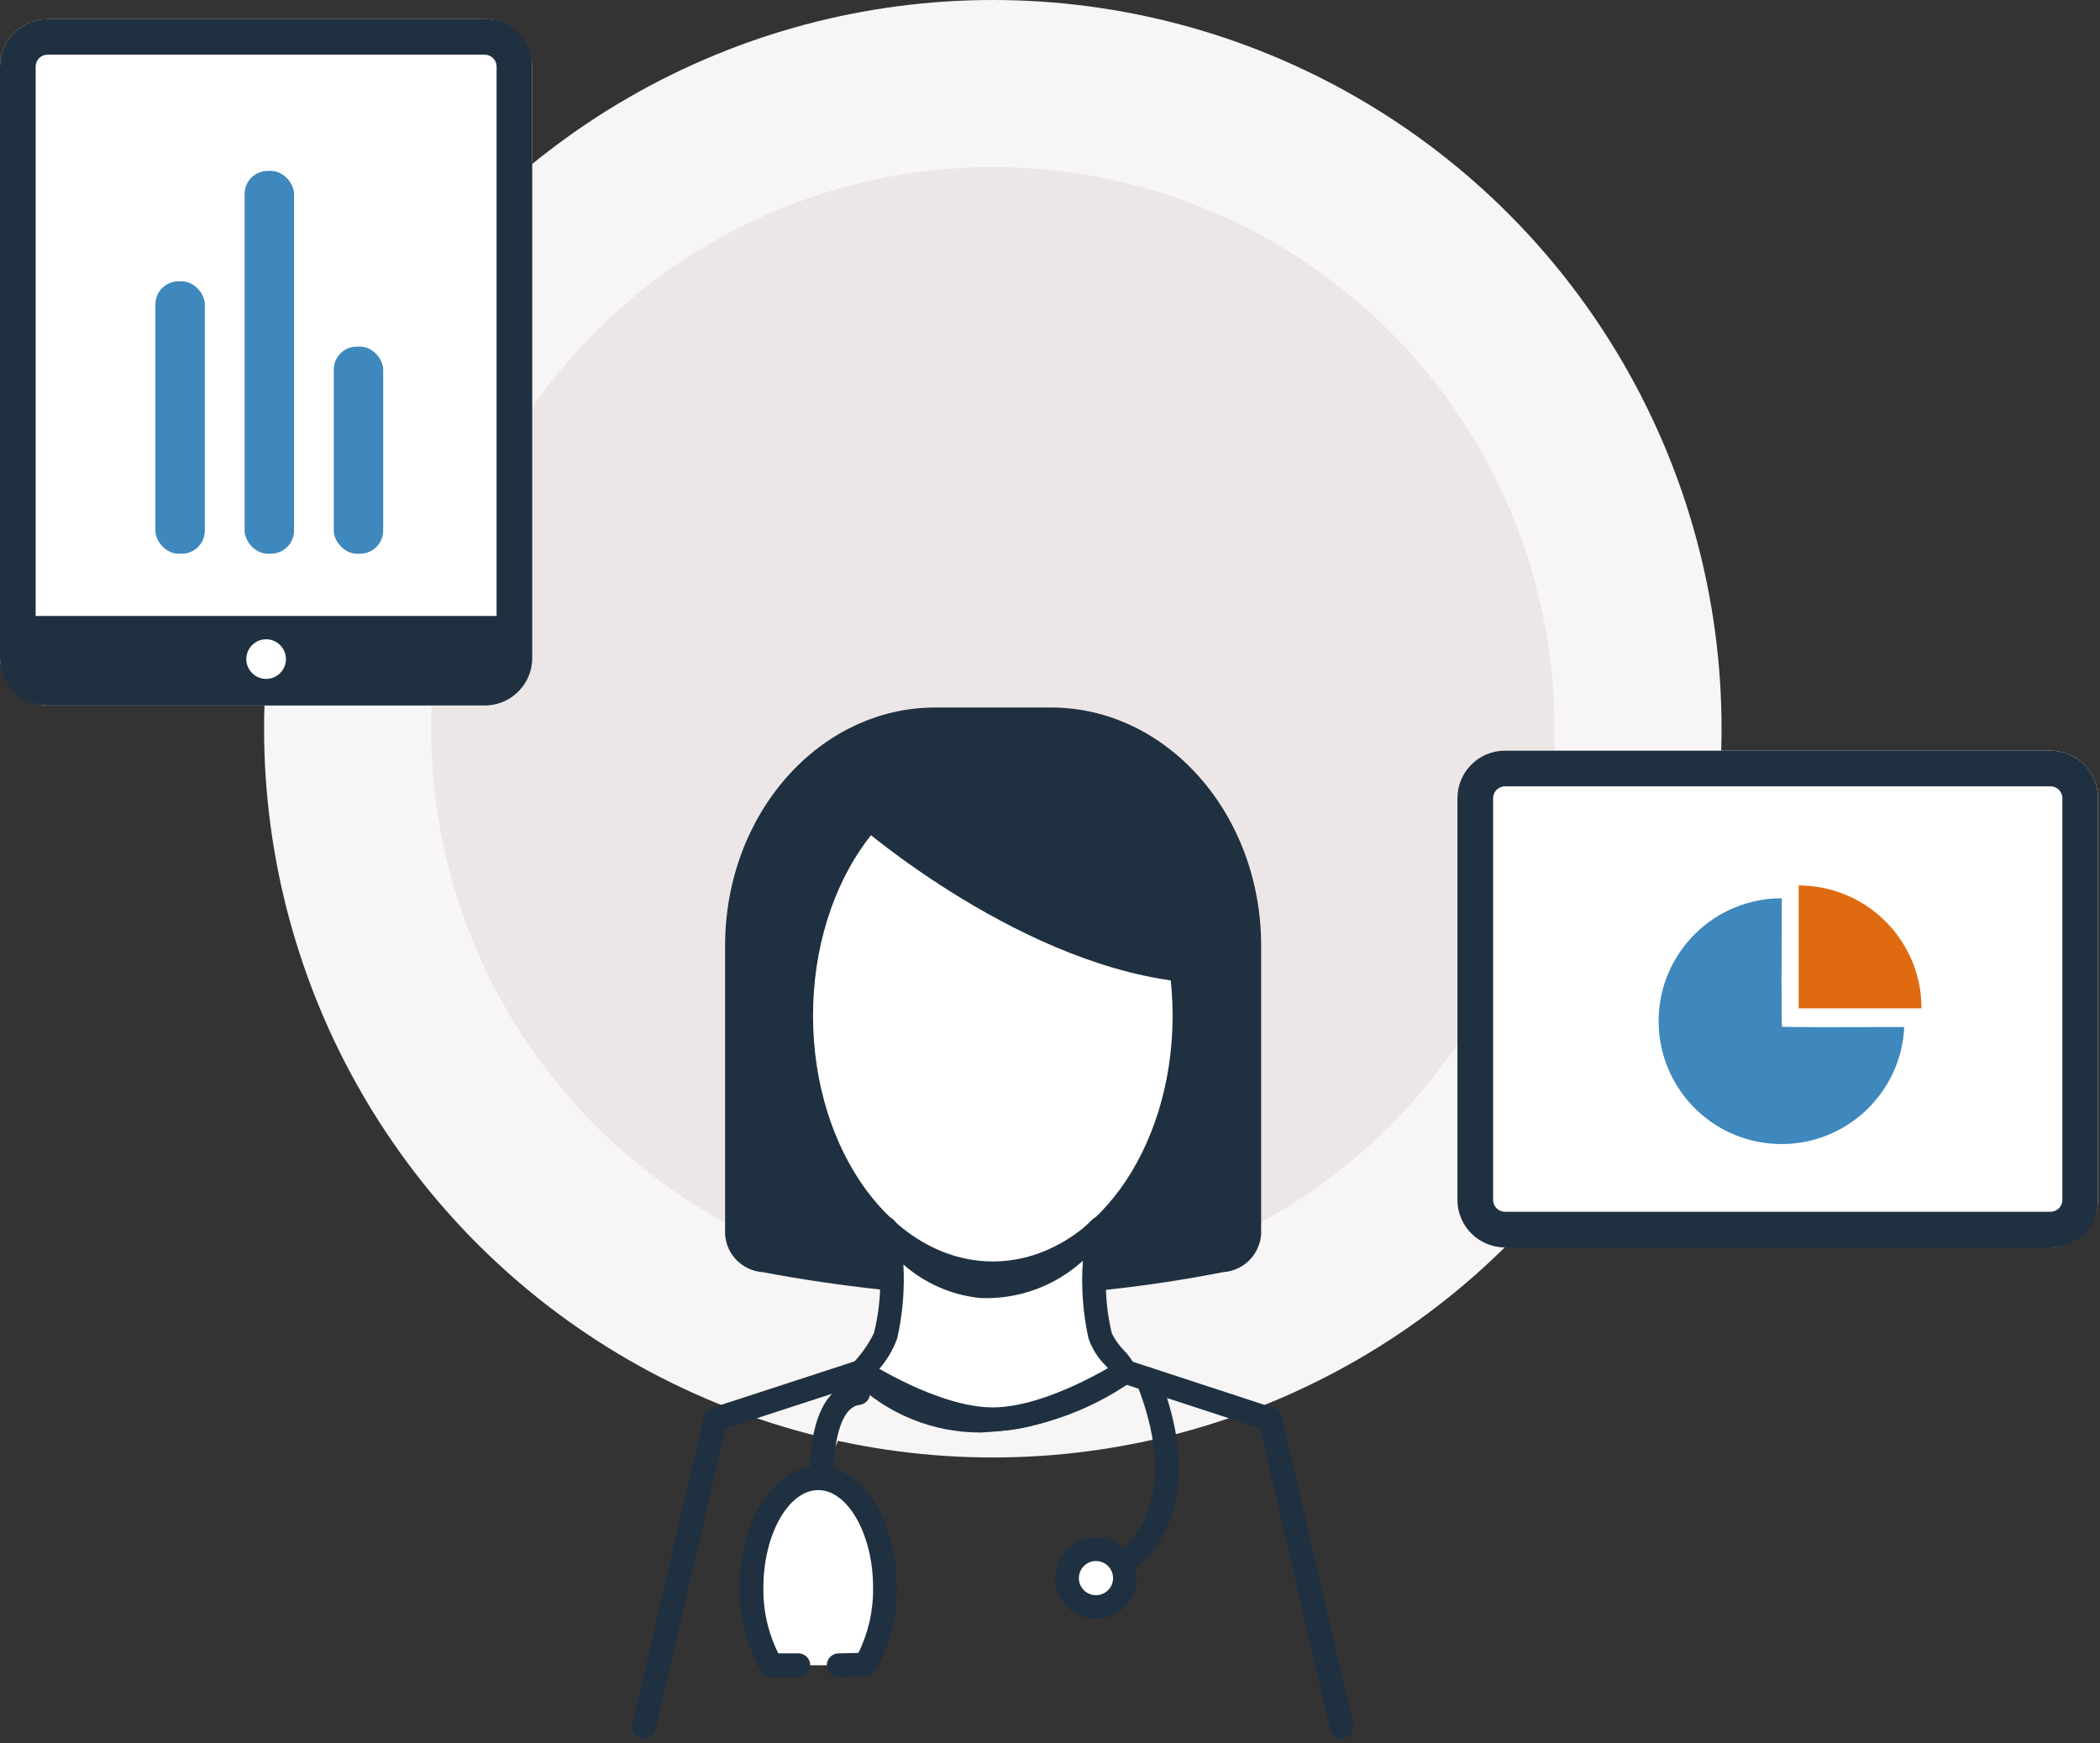 <?xml version="1.0" encoding="UTF-8"?>
<svg width="106px" height="88px" viewBox="0 0 106 88" version="1.1" xmlns="http://www.w3.org/2000/svg" xmlns:xlink="http://www.w3.org/1999/xlink">
    <rect x="0" y="0" width="106" height="88" fill="#333333" stroke="none"/>
    <g id="UI-Design" stroke="none" stroke-width="1" fill="none" fill-rule="evenodd">
        <g id="UI---Desktop---About" transform="translate(-267, -1361)" fill-rule="nonzero">
            <g id="improve-engagement" transform="translate(267, 1361)">
                <circle id="Oval" fill="#F7F5F5" cx="50.114" cy="36.784" r="36.784"></circle>
                <circle id="Oval" fill="#ECE7E6" cx="50.114" cy="36.784" r="28.348"></circle>
                <rect id="Rectangle" fill="#FFFFFF" x="0" y="0.965" width="26.866" height="34.645" rx="2.4"></rect>
                <path d="M24.466,2.76 C24.797,2.76 25.066,3.029 25.066,3.36 L25.066,33.211 C25.066,33.543 24.797,33.811 24.466,33.811 L2.4,33.811 C2.069,33.811 1.8,33.543 1.8,33.211 L1.8,3.36 C1.8,3.029 2.069,2.76 2.4,2.76 L24.466,2.76 M24.466,0.96 L2.4,0.96 C1.075,0.96 0,2.035 0,3.36 L0,33.211 C0,34.537 1.075,35.611 2.4,35.611 L24.466,35.611 C25.791,35.611 26.866,34.537 26.866,33.211 L26.866,3.36 C26.866,2.035 25.791,0.96 24.466,0.96 Z" id="Shape" fill="#1F3040"></path>
                <rect id="Rectangle" fill="#FFFFFF" transform="translate(89.734, 50.428) rotate(90) translate(-89.734, -50.428) " x="77.197" y="34.261" width="25.074" height="32.335" rx="2.4"></rect>
                <path d="M103.501,39.691 C103.833,39.691 104.101,39.96 104.101,40.291 L104.101,60.565 C104.101,60.897 103.833,61.165 103.501,61.165 L75.966,61.165 C75.635,61.165 75.366,60.897 75.366,60.565 L75.366,40.291 C75.366,39.96 75.635,39.691 75.966,39.691 L103.501,39.691 M103.501,37.891 L75.966,37.891 C74.641,37.891 73.566,38.966 73.566,40.291 L73.566,60.565 C73.566,61.891 74.641,62.965 75.966,62.965 L103.501,62.965 C104.827,62.965 105.901,61.891 105.901,60.565 L105.901,40.291 C105.901,38.966 104.827,37.891 103.501,37.891 Z" id="Shape" fill="#1F3040"></path>
                <rect id="Rectangle" fill="#3E88BD" x="7.844" y="14.2" width="2.495" height="13.75" rx="1.164"></rect>
                <rect id="Rectangle" fill="#3E88BD" x="12.346" y="8.627" width="2.495" height="19.322" rx="1.164"></rect>
                <rect id="Rectangle" fill="#3E88BD" x="16.847" y="17.495" width="2.495" height="10.454" rx="1.164"></rect>
                <path d="M89.95,51.822 C89.909,51.781 89.927,47.611 89.94,45.342 C86.551,45.333 83.782,48.047 83.722,51.436 C83.663,54.825 86.335,57.634 89.722,57.744 C93.11,57.855 95.959,55.226 96.12,51.84 C93.24,51.85 89.981,51.853 89.95,51.822 Z" id="Path" fill="#3E88BD"></path>
                <path d="M96.992,50.898 C96.992,47.472 94.215,44.695 90.79,44.695 L90.79,50.898 L96.992,50.898 Z" id="Path" fill="#E06A10"></path>
                <rect id="Rectangle" fill="#1F3040" x="1.756" y="31.092" width="23.356" height="3.461"></rect>
                <circle id="Oval" fill="#FFFFFF" cx="13.433" cy="33.268" r="1"></circle>
                <path d="M61.738,64.213 C57.951,64.953 54.11,65.378 50.254,65.482 C46.306,65.369 42.374,64.945 38.494,64.213 C37.38,64.135 36.535,63.175 36.6,62.06 L36.6,47.738 C36.6,41.096 41.35,35.712 47.209,35.712 L53.048,35.712 C58.907,35.712 63.658,41.096 63.658,47.738 L63.658,62.04 C63.723,63.169 62.866,64.139 61.738,64.213 L61.738,64.213 Z" id="Path" fill="#1F3040"></path>
                <ellipse id="Oval" fill="#FFFFFF" cx="50.114" cy="51.269" rx="9.676" ry="13.004"></ellipse>
                <path d="M50.114,64.873 C44.448,64.873 39.838,58.77 39.838,51.269 C39.838,43.768 44.448,37.666 50.114,37.666 C55.781,37.666 60.389,43.768 60.389,51.269 C60.389,58.77 55.781,64.873 50.114,64.873 Z M50.114,38.866 C45.109,38.866 41.038,44.43 41.038,51.269 C41.038,58.108 45.109,63.673 50.114,63.673 C55.12,63.673 59.189,58.109 59.189,51.269 C59.189,44.429 55.118,38.866 50.114,38.866 L50.114,38.866 Z" id="Shape" fill="#1F3040"></path>
                <path d="M43.466,69.24 C43.974,68.706 44.39,68.093 44.698,67.424 C45.149,65.647 45.149,63.785 44.698,62.008 C44.698,62.008 49.258,68.597 55.53,62.008 C55.106,63.788 55.106,65.644 55.53,67.424 C55.664,68.033 56.594,68.778 56.786,69.24 C56.786,69.24 49.373,74.827 43.466,69.24 Z" id="Path" fill="#FFFFFF"></path>
                <path d="M49.511,72.307 C47.095,72.319 44.773,71.372 43.054,69.676 C42.816,69.451 42.802,69.077 43.022,68.836 C43.465,68.383 43.833,67.862 44.112,67.294 C44.532,65.621 44.538,63.871 44.129,62.196 C44.038,61.914 44.167,61.608 44.432,61.476 C44.697,61.343 45.018,61.424 45.19,61.666 C46.243,63.099 47.825,64.054 49.584,64.32 C51.384,64.471 53.242,63.54 55.094,61.592 C55.285,61.391 55.59,61.347 55.83,61.486 C56.071,61.625 56.184,61.911 56.105,62.177 C55.716,63.86 55.72,65.61 56.116,67.291 C56.267,67.607 56.469,67.895 56.716,68.144 C56.964,68.398 57.173,68.688 57.335,69.005 C57.441,69.258 57.362,69.551 57.143,69.716 C54.898,71.291 52.25,72.19 49.511,72.307 L49.511,72.307 Z M44.305,69.187 C48.865,73.018 54.318,70.112 55.945,69.086 L55.814,68.934 C55.421,68.549 55.123,68.077 54.944,67.556 C54.658,66.271 54.563,64.951 54.661,63.638 C53.249,64.922 51.388,65.599 49.481,65.52 C48.042,65.374 46.685,64.782 45.6,63.827 C45.669,65.078 45.564,66.332 45.288,67.554 C45.07,68.157 44.736,68.711 44.305,69.185 L44.305,69.187 Z" id="Shape" fill="#1F3040"></path>
                <path d="M67.717,87.752 C67.438,87.752 67.196,87.56 67.133,87.288 L63.608,72.104 L56.867,69.898 C55.964,70.446 52.8,72.24 50.114,72.24 C47.429,72.24 44.285,70.447 43.386,69.898 L36.618,72.104 L33.095,87.288 C33.046,87.497 32.89,87.664 32.685,87.726 C32.48,87.788 32.257,87.736 32.1,87.59 C31.944,87.443 31.877,87.224 31.926,87.016 L35.526,71.503 C35.575,71.299 35.725,71.135 35.924,71.069 L43.28,68.669 C43.453,68.613 43.641,68.638 43.793,68.737 C43.83,68.76 47.363,71.04 50.114,71.04 C52.866,71.04 56.425,68.76 56.461,68.736 C56.613,68.637 56.801,68.613 56.974,68.669 L64.303,71.069 C64.503,71.134 64.654,71.299 64.702,71.503 L68.302,87.016 C68.376,87.338 68.176,87.661 67.853,87.736 C67.808,87.746 67.763,87.752 67.717,87.752 Z" id="Path" fill="#1F3040"></path>
                <path d="M43.32,41.627 C43.32,41.627 51.731,48.97 60.181,49.603 C60.184,49.603 58.288,30.796 43.32,41.627 Z" id="Path" fill="#1F3040"></path>
                <circle id="Oval" fill="#FFFFFF" cx="55.324" cy="79.66" r="1.463"></circle>
                <path d="M55.32,81.72 C54.181,81.719 53.258,80.796 53.258,79.657 C53.259,78.518 54.182,77.595 55.321,77.594 C56.46,77.594 57.383,78.517 57.384,79.656 C57.383,80.795 56.459,81.719 55.32,81.72 Z M55.32,78.794 C54.843,78.795 54.458,79.182 54.458,79.658 C54.459,80.135 54.846,80.521 55.322,80.52 C55.799,80.519 56.185,80.133 56.184,79.656 C56.182,79.18 55.796,78.796 55.32,78.797 L55.32,78.794 Z" id="Shape" fill="#1F3040"></path>
                <path d="M56.788,79.403 C56.519,79.403 56.282,79.225 56.209,78.967 C56.136,78.708 56.243,78.432 56.472,78.292 C56.623,78.197 59.843,76.066 57.372,69.835 C57.293,69.636 57.326,69.409 57.459,69.241 C57.592,69.073 57.805,68.989 58.017,69.02 C58.229,69.051 58.409,69.193 58.488,69.392 C61.355,76.624 57.274,79.208 57.098,79.314 C57.005,79.372 56.897,79.403 56.788,79.403 Z" id="Path" fill="#1F3040"></path>
                <path d="M40.298,84.056 L38.938,84.056 C38.251,82.862 37.904,81.503 37.932,80.126 C37.932,77.082 39.44,74.615 41.302,74.615 C43.163,74.615 44.67,77.082 44.67,80.126 C44.698,81.491 44.357,82.838 43.684,84.025 L42.342,84.056" id="Path" fill="#FFFFFF"></path>
                <path d="M42.342,84.655 C42.011,84.659 41.739,84.393 41.735,84.062 C41.732,83.73 41.997,83.459 42.329,83.455 L43.33,83.434 C43.835,82.406 44.089,81.272 44.07,80.126 C44.07,77.464 42.802,75.214 41.3,75.214 C39.799,75.214 38.533,77.464 38.533,80.126 C38.512,81.28 38.77,82.423 39.286,83.455 L40.298,83.455 C40.63,83.455 40.898,83.724 40.898,84.055 C40.898,84.387 40.63,84.655 40.298,84.655 L38.938,84.655 C38.73,84.655 38.538,84.548 38.429,84.372 C37.682,83.084 37.303,81.615 37.333,80.126 C37.333,76.699 39.076,74.014 41.3,74.014 C43.525,74.014 45.27,76.699 45.27,80.126 C45.296,81.602 44.923,83.057 44.19,84.338 C44.084,84.512 43.896,84.62 43.692,84.625 L42.352,84.655 L42.342,84.655 Z" id="Path" fill="#1F3040"></path>
                <path d="M41.491,74.615 C41.491,74.615 41.305,70.567 43.32,70.32" id="Path" fill="#FFFFFF"></path>
                <path d="M41.49,75.214 C41.169,75.214 40.905,74.962 40.89,74.641 C40.868,74.17 40.751,70.031 43.247,69.721 C43.405,69.702 43.564,69.745 43.69,69.843 C43.815,69.941 43.897,70.085 43.916,70.243 C43.957,70.572 43.723,70.871 43.394,70.912 C42.203,71.06 42.048,73.682 42.088,74.59 C42.102,74.92 41.846,75.199 41.516,75.215 L41.49,75.214 Z" id="Path" fill="#1F3040"></path>
            </g>
        </g>
    </g>
</svg>